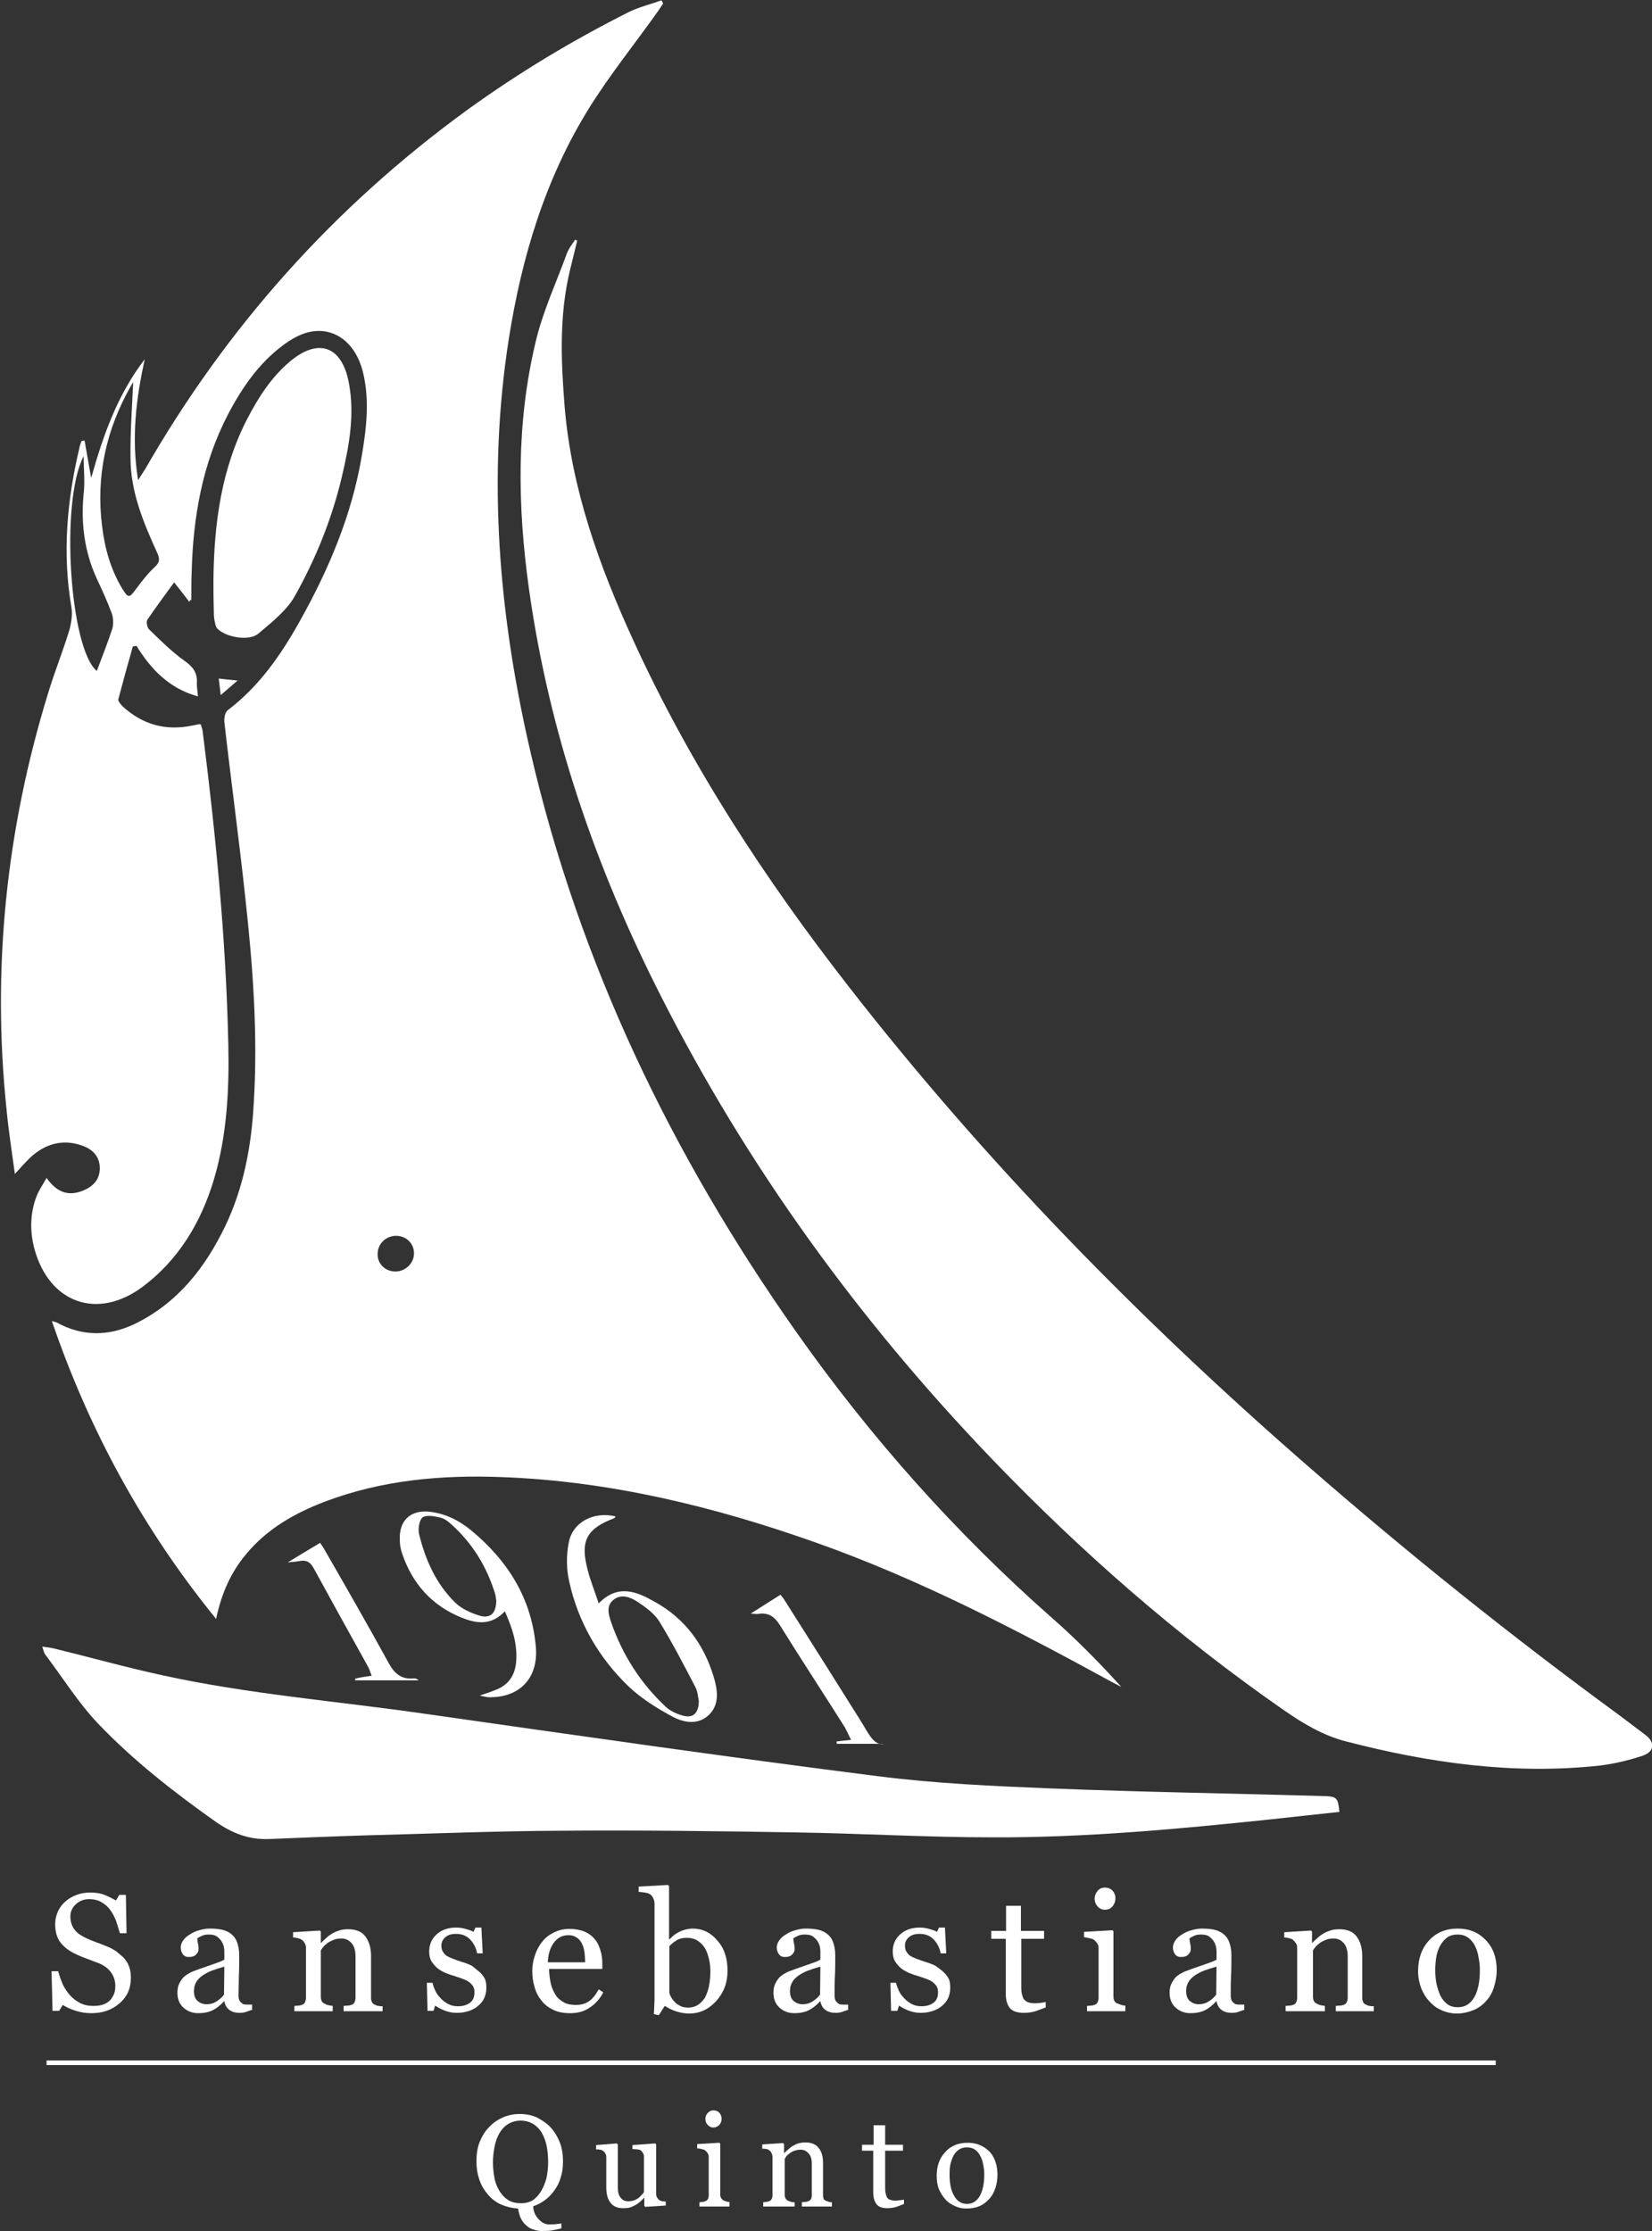 <?xml version="1.0" encoding="utf-8"?>
<!-- Generator: Adobe Illustrator 26.0.2, SVG Export Plug-In . SVG Version: 6.00 Build 0)  -->
<svg version="1.1" id="Livello_1" xmlns="http://www.w3.org/2000/svg" xmlns:xlink="http://www.w3.org/1999/xlink" x="0px" y="0px"
	 viewBox="0 0 500 675" style="enable-background:new 0 0 500 675;" xml:space="preserve">
<rect x="0" y="0" width="500" height="675" fill="#333333" stroke="none"/>
<style type="text/css">
	.st0{fill:#FFFFFF;}
</style>
<g>
	<path class="st0" d="M57.3,182.1c-1.5-1.9-2.8-3.7-4.6-5.9c-2.9,4-5.6,7.6-8.1,11.3c-0.4,0.6-0.1,2.4,0.6,3
		c3.4,3.3,6.8,6.7,10.6,9.4c2.4,1.7,3.9,3.4,3.8,6.5c-0.1,1.3,0.2,2.7,0.3,4.3c-8.7-2.4-14.2-8.2-18.6-15.3
		c-0.4,0.1-0.8,0.1-1.1,0.2c-1.5,5.3-3,10.7-4.4,16c-0.1,0.5,0.7,1.5,1.3,2.1c6.1,5.6,13.1,7.5,21.2,5.8c0.7-0.1,1.3-0.3,2-0.4
		c0.1,0,0.2,0,0.5,0.1c0.1,0.5,0.4,1.2,0.5,1.8c4,31.5,7.1,63.1,7.8,94.9c0.3,13.9-0.4,27.7-4.4,41.1c-3.9,12.9-10.6,24.1-21.5,32.3
		c-13.7,10.2-28.3,5-32.8-11.5c-1.4-5.3-1.3-10.6,0.6-15.7c0.7-1.9,1.9-3.6,3.1-5.7c3.2,4.5,6.7,5.6,11.1,3.8c2.9-1.2,4.9-3.2,5-6.5
		c0.1-3.3-1.7-5.6-4.6-6.8c-5.6-2.3-10.9-1.3-15.5,2.5c-1.9,1.6-3.5,3.5-5.6,5.8c-0.9-6.7-1.9-13-2.5-19.3
		c-4.5-43-0.1-85.1,12.6-126.3c1.9-6.3,4.4-12.4,6.3-18.7c0.7-2.3,1.1-5,0.7-7.3c-2.8-16.3-1.3-32.4,2.5-48.4
		c0.1-0.6,0.4-1.2,0.6-1.8c0.3,0,0.6-0.1,0.9-0.1c0.7,3.8,1.3,7.6,2,11.3c3.6-12.8,7.9-25.1,16.2-35.9c-2.6,11.9-4.1,23.7-2,36.6
		c0.9-1.5,1.5-2.4,2.1-3.3c24.8-43.2,57.3-79.5,97.6-108.8c15.5-11.2,31.8-21,48.9-29.6c3.1-1.5,6.5-2.3,9.8-3.5
		c0.2,0.3,0.4,0.7,0.5,1c-0.6,0.8-1.1,1.7-1.7,2.5c-6.9,9.7-14.4,19-20.7,29.1c-13.3,21.4-20.4,45.1-24.3,69.8
		c-6.6,42.2-3,83.9,6.6,125.2c14.8,63.9,42.7,121.8,80.4,175.3c22.5,31.9,48.2,60.8,77.5,86.6c7.3,6.4,14.2,13.4,20.9,20.8
		c-0.8-0.4-1.7-0.9-2.5-1.3c-29.1-15.9-58.6-31.3-90-42.4c-30.8-10.9-62.3-18.6-95.1-19.8c-18.2-0.7-36.2,0.9-53.4,7.4
		c-9.2,3.5-17.5,8.2-23.9,15.9c-4.6,5.5-7.4,11.7-9.1,19.6c-22.2-27.3-38.4-57.1-49.7-90.1c0.8,0.2,1.2,0.3,1.6,0.5
		c7.7,4.2,15.6,4.1,23.4,0.4c13-6.3,21.4-17,27.5-29.7c5.6-11.7,7.9-24.3,8.6-37.1c1.3-21-0.3-41.8-2.6-62.6
		c-1.9-17.6-4.3-35.2-6.3-52.8c-0.1-1.1,0.2-2.9,1-3.5c9.5-7.2,16.1-16.7,21.8-26.9c8.8-15.7,15.8-32.2,18.8-50.1
		c1.4-8.3,2.4-16.7,0.4-25.1c-1.7-7.2-6.2-11.9-12-12.6c-4-0.4-7.4,1-10.6,3.1c-8.2,5.5-13.7,13.4-18.2,21.9
		c-7.9,15.1-10.7,31.4-11.1,48.3c-0.1,2.7-0.1,5.4-0.1,8.1C57.7,181.4,57.6,181.4,57.3,182.1z M40.3,115.6
		C40.7,115.4,40.5,115.4,40.3,115.6c-0.2,0.4-0.5,0.8-0.7,1.2c-7.5,13.2-10.6,27.3-8.7,42.4c0.8,6.7,2.6,13.1,6.1,18.9
		c1.8,2.9,2.1,2.9,4.1,0.2c1.8-2.4,3.6-4.8,5.8-6.8c1.5-1.4,1.5-2.4,0.7-4.2c-4.2-9.2-8.1-18.5-8.1-28.8
		C39.4,130.7,40,123,40.3,115.6z M25.3,138c-7.2,14.1-4.1,58.4,4,65c1.6-4.3,3.3-8.5,4.7-12.8c0.4-1.4,0.3-3.3-0.2-4.7
		c-1.3-3.5-2.9-7-4.5-10.4c-3.9-8.5-4.9-17.3-3.9-26.6C25.7,145.1,25.3,141.5,25.3,138z M119.5,384.7c3.1,0.1,5.7-2.4,5.8-5.3
		c0.1-3.1-2.3-5.5-5.4-5.5c-3.1,0-5.6,2.4-5.6,5.5C114.2,382.3,116.5,384.6,119.5,384.7z"/>
	<path class="st0" d="M174.7,72.8c-0.7,3-1.5,6-2.2,9c-3.3,13.7-2.7,27.5-1.6,41.3c2.1,25,10.5,48.2,20.8,70.7
		c17.2,37.6,39.7,72,65.1,104.6c41.4,53.2,88.4,101.1,139.2,145.3c30.2,26.3,61.5,51.4,93.9,75.1c2.7,2,5.4,4.1,8.1,6.1
		c3,2.3,2.8,5-0.8,6.3c-4.3,1.4-8.8,2.5-13.2,3c-26,2.8-51.4-0.8-76.5-7.3c-7.1-1.8-13.2-5.5-19.1-9.6c-32.1-22.3-61.3-47.9-88.3-76
		c-40.1-41.8-73.8-88.2-100-139.8c-19.8-38.9-33.9-79.8-40-123.3c-3.5-25.1-3.9-50.3,2.1-75.1c2.2-9.1,6.2-17.7,9.4-26.5
		c0.6-1.5,1.6-2.8,2.5-4.1C174.2,72.6,174.4,72.7,174.7,72.8z"/>
	<path class="st0" d="M405.4,548.2c-7.2,0.8-14.2,1.5-21.2,2.3c-27.8,2.9-55.7,5.5-83.7,5.4c-20,0-40-1.2-60.1-1.5
		c-23.7-0.4-47.4-0.7-71.1-0.5c-19.5,0.1-39.1,0.9-58.6,1.4c-9.7,0.3-19.3,0.7-29,1.1c-6.1,0.3-11.2-1.6-16.4-5.2
		c-12.7-9-24.9-18.5-35.6-29.7c-6-6.3-10.7-13.9-16-20.9c-0.4-0.5-0.5-1.2-0.9-2.4c1.4,0.2,2.4,0.3,3.3,0.5
		c11.1,2.7,22.1,5.8,33.2,8.2c26.1,5.7,52.8,7.8,79.2,11.6c45.7,6.5,91.4,13.1,137.2,18.9c17.3,2.2,34.9,3,52.4,3.7
		c27.4,1.1,54.7,1.5,82.1,2.3C404.7,543.5,404.9,543.8,405.4,548.2z"/>
	<path class="st0" d="M64.6,175.3c0.2-17,2.4-33.6,10.4-48.9c3.3-6.3,7.1-12.2,12.6-16.9c8.7-7.4,15.9-4.9,18,6.4
		c1.8,9.5,0.1,18.9-2.1,28.2c-3,12.8-7.9,24.9-14.3,36.3c-2.5,4.4-7,7.9-11,11.3c-2.8,2.4-9.9,1.1-12.4-1.5
		c-0.6-0.6-0.7-1.7-0.9-2.6c-0.2-1.1-0.2-2.3-0.2-3.5C64.6,181.1,64.6,178.2,64.6,175.3z"/>
	<path class="st0" d="M186.3,458.8c-0.2,0.3-0.2,0.4-0.3,0.5c-8.5,3.2-10.5,6.9-8.1,15.8c0.8,3.2,2.1,6.3,3.3,10
		c5.9-6,11.6-3.5,16.9-0.5c9.1,5,14.9,12.8,17.9,22.7c1.2,4,1.9,8.5-1.6,11.7c-3.4,3.1-7.8,2.1-11.2,0.2c-4.6-2.5-9.2-5.4-13-9
		c-9-8.7-15.2-19.4-17.9-31.6c-0.9-3.8-0.9-8-0.2-11.7C173.2,460.5,179.7,457.2,186.3,458.8z M211.5,514.6c-0.2-0.9-0.3-2.7-1-4.1
		c-3.5-6.7-7-13.5-11-20c-1.5-2.4-4.2-4.3-6.6-5.9c-2.2-1.4-4.9-2.5-7.3-0.5c-2.2,1.8-1.4,4.5-0.6,6.8c3.4,9.8,8.9,18.4,16.5,25.5
		c1.4,1.3,3.4,2.2,5.3,2.7C209.8,519.9,211.5,518.3,211.5,514.6z"/>
	<path class="st0" d="M152.8,487.5c-4.1,4.4-8.6,3.7-12.9,2c-9.1-3.6-15.1-10.3-18.2-19.5c-0.5-1.4-0.7-2.8-0.7-4.3
		c-0.2-5.8,3.4-9,9.2-8.3c4.8,0.6,8.9,2.7,12.5,5.7c11.1,9.2,18.3,20.7,19.5,35.4c0.7,9.4-5.1,15.2-14.3,15c-0.6,0-1.2-0.2-2.7-0.5
		c2.1-0.7,3.3-1.1,4.5-1.6c4-1.4,6.1-4.3,6.5-8.4C156.7,497.5,155.1,492.7,152.8,487.5z M150.2,484.2c-0.1-0.3-0.1-1.1-0.3-1.8
		c-2.5-8.3-6.9-15.5-13.4-21.3c-1-0.9-2.2-1.8-3.5-2c-1.7-0.4-4-0.8-5.1,0c-1,0.8-1.4,3.4-1.1,4.9c1.9,7.8,5.1,15.1,10.9,20.8
		c2,2,5,3.3,7.7,4.1C148.6,489.7,150.2,487.9,150.2,484.2z"/>
	<path class="st0" d="M253.2,526.9c1.3-0.2,2.6-0.3,4.4-0.5c-0.8-1.5-1.3-2.7-1.9-3.8c-6.5-10.3-13.2-20.5-19.6-30.8
		c-1.6-2.6-3.4-4-6.6-3.5c-0.8,0.1-1.6-0.1-2.3-0.1c2.9-1.8,5.8-3.7,9-5.7c0.2,0.2,0.8,0.9,1.3,1.7c7.7,12.1,15.3,24.2,22.9,36.3
		c2.3,3.6,4,7.8,7.1,7.1c-3.1,0-8.7,0-14.2,0C253.2,527.3,253.2,527.1,253.2,526.9z"/>
	<path class="st0" d="M112.5,507c-0.5-1.2-0.7-2.1-1.2-2.9c-5.5-9.9-11-19.8-16.4-29.7c-1-1.8-2.2-2.5-4.2-2.1
		c-1.1,0.2-2.3,0.3-3.6,0.4c3.3-2,6.4-3.9,9.8-5.9c0.3,0.5,0.9,1.3,1.4,2.2c6.5,11.3,13,22.6,19.3,34.1c1.8,3.3,3.9,5.1,7.7,4.7
		c0.4,0,0.9,0.1,1.4,0.6c-6.4,0-12.8,0-19.2,0c0-0.2,0-0.3,0-0.5C108.9,507.5,110.5,507.3,112.5,507z"/>
	<path class="st0" d="M71.9,205.9c-2,1.7-3.3,2.9-5.1,4.4c-0.2-2-0.4-3.3-0.6-5C68,205.5,69.5,205.7,71.9,205.9z"/>
	<g>
		<path class="st0" d="M37.5,592.4c0.7,0.8,1.3,1.7,1.6,2.7c0.4,1,0.5,2.1,0.5,3.4c0,3.1-1.1,5.6-3.4,7.6c-2.3,2-5.1,3-8.5,3
			c-1.6,0-3.1-0.2-4.7-0.7c-1.6-0.5-2.9-1.1-4-1.8l-1.1,1.8h-2l-0.3-12h2c0.4,1.5,0.9,2.8,1.4,4c0.6,1.2,1.3,2.3,2.2,3.3
			c0.9,1,1.9,1.7,3,2.3c1.1,0.6,2.5,0.9,4,0.9c1.1,0,2.1-0.1,3-0.4c0.8-0.3,1.5-0.7,2.1-1.3c0.5-0.5,0.9-1.2,1.2-1.9
			c0.3-0.7,0.4-1.6,0.4-2.5c0-1.4-0.4-2.7-1.2-3.9s-2-2.1-3.5-2.8c-1.1-0.4-2.3-0.9-3.7-1.4c-1.4-0.5-2.6-1-3.6-1.5
			c-2-0.9-3.5-2.1-4.6-3.5c-1.1-1.4-1.6-3.3-1.6-5.6c0-1.3,0.3-2.6,0.8-3.7c0.5-1.2,1.3-2.2,2.3-3.1c1-0.9,2.1-1.5,3.4-2
			c1.3-0.5,2.7-0.7,4.1-0.7c1.6,0,3.1,0.2,4.3,0.7c1.3,0.5,2.4,1.1,3.5,1.7l1-1.7h2l0.2,11.6h-2c-0.4-1.3-0.8-2.6-1.2-3.8
			c-0.5-1.2-1-2.3-1.8-3.3c-0.7-1-1.6-1.7-2.6-2.3c-1-0.6-2.3-0.9-3.7-0.9c-1.6,0-2.9,0.5-4,1.5c-1.1,1-1.7,2.2-1.7,3.7
			c0,1.5,0.4,2.8,1.1,3.8c0.7,1,1.7,1.8,3.1,2.5c1.2,0.6,2.4,1.1,3.5,1.5c1.2,0.4,2.3,0.9,3.4,1.3c1,0.4,1.9,0.9,2.8,1.5
			C36,591.1,36.8,591.7,37.5,592.4z"/>
		<path class="st0" d="M76.5,608c-0.8,0.3-1.5,0.5-2,0.7c-0.6,0.2-1.2,0.3-2,0.3c-1.3,0-2.3-0.3-3.1-0.9c-0.8-0.6-1.3-1.5-1.5-2.6
			h-0.1c-1.1,1.2-2.2,2.1-3.4,2.7c-1.2,0.6-2.7,0.9-4.4,0.9c-1.8,0-3.3-0.6-4.5-1.7c-1.2-1.1-1.8-2.6-1.8-4.4c0-0.9,0.1-1.8,0.4-2.5
			c0.3-0.7,0.7-1.4,1.2-2c0.4-0.5,1-0.9,1.6-1.3c0.7-0.4,1.3-0.7,1.9-0.9c0.7-0.3,2.2-0.8,4.5-1.6c2.3-0.8,3.8-1.3,4.6-1.8v-2.4
			c0-0.2,0-0.6-0.1-1.2c-0.1-0.6-0.3-1.2-0.6-1.7c-0.3-0.6-0.8-1.1-1.4-1.6c-0.6-0.5-1.5-0.7-2.6-0.7c-0.8,0-1.5,0.1-2.1,0.4
			c-0.6,0.3-1.1,0.5-1.4,0.8c0,0.3,0.1,0.8,0.2,1.5c0.2,0.6,0.2,1.2,0.2,1.8c0,0.6-0.3,1.1-0.8,1.6c-0.5,0.5-1.2,0.7-2.2,0.7
			c-0.8,0-1.4-0.3-1.8-0.9c-0.4-0.6-0.6-1.2-0.6-2c0-0.8,0.3-1.5,0.8-2.2c0.5-0.7,1.2-1.3,2.1-1.8c0.7-0.5,1.6-0.9,2.7-1.2
			c1.1-0.3,2.1-0.5,3.1-0.5c1.4,0,2.6,0.1,3.6,0.3c1,0.2,2,0.6,2.8,1.2c0.8,0.6,1.5,1.4,1.9,2.5c0.4,1,0.7,2.4,0.7,4
			c0,2.4,0,4.4-0.1,6.3c0,1.8-0.1,3.8-0.1,6c0,0.6,0.1,1.2,0.3,1.5c0.2,0.4,0.6,0.7,1,1c0.2,0.1,0.6,0.2,1.2,0.2c0.5,0,1.1,0,1.6,0
			V608z M67.9,595c-1.4,0.4-2.6,0.8-3.7,1.2c-1.1,0.4-2,0.9-2.9,1.5c-0.8,0.6-1.5,1.2-1.9,2c-0.5,0.8-0.7,1.7-0.7,2.7
			c0,1.4,0.4,2.4,1.1,3c0.7,0.6,1.6,1,2.7,1c1.2,0,2.2-0.3,3.1-0.9c0.9-0.6,1.6-1.2,2.2-2L67.9,595z"/>
		<path class="st0" d="M115.9,608.5H104v-1.6c0.4,0,0.8-0.1,1.2-0.1c0.5,0,0.8-0.1,1.1-0.2c0.5-0.1,0.8-0.4,1-0.8
			c0.2-0.4,0.3-0.9,0.3-1.4v-12.5c0-1.7-0.4-3.1-1.2-4c-0.8-0.9-1.8-1.4-3-1.4c-0.9,0-1.7,0.1-2.4,0.4c-0.7,0.3-1.4,0.6-1.9,1
			c-0.5,0.4-1,0.8-1.3,1.2c-0.3,0.4-0.6,0.8-0.7,1v14c0,0.6,0.1,1,0.3,1.4c0.2,0.4,0.6,0.6,1,0.8c0.3,0.2,0.7,0.3,1.1,0.4
			c0.4,0.1,0.8,0.1,1.2,0.2v1.6H89.1v-1.6c0.4,0,0.8-0.1,1.2-0.1c0.4,0,0.8-0.1,1-0.2c0.5-0.1,0.8-0.4,1-0.8
			c0.2-0.4,0.3-0.9,0.3-1.4v-15c0-0.6-0.1-1.1-0.4-1.5c-0.2-0.5-0.6-0.8-1-1.1c-0.3-0.2-0.7-0.3-1.1-0.4c-0.4-0.1-0.9-0.2-1.4-0.2
			v-1.6l8.1-0.5l0.3,0.3v3.4h0.1c0.4-0.4,0.9-0.9,1.5-1.4c0.6-0.6,1.2-1,1.7-1.3c0.6-0.4,1.3-0.7,2.2-1c0.8-0.3,1.8-0.4,2.8-0.4
			c2.3,0,4.1,0.7,5.2,2.2s1.7,3.4,1.7,5.8v12.7c0,0.6,0.1,1,0.3,1.4c0.2,0.4,0.5,0.6,1,0.8c0.4,0.2,0.7,0.3,1,0.3
			c0.3,0.1,0.7,0.1,1.2,0.1V608.5z"/>
		<path class="st0" d="M145.1,596.6c0.7,0.6,1.2,1.3,1.6,2c0.4,0.8,0.5,1.7,0.5,2.8c0,2.3-0.8,4.1-2.5,5.5c-1.7,1.4-3.9,2.1-6.5,2.1
			c-1.4,0-2.7-0.3-3.9-0.8c-1.2-0.5-2-1-2.6-1.4l-0.5,1.6h-1.8l-0.2-8.5h1.7c0.1,0.6,0.4,1.4,0.8,2.3c0.4,0.9,0.9,1.6,1.6,2.3
			c0.6,0.7,1.4,1.3,2.3,1.8c0.9,0.5,1.9,0.7,3,0.7c1.6,0,2.8-0.4,3.7-1.1c0.9-0.7,1.3-1.7,1.3-3.1c0-0.7-0.1-1.3-0.4-1.8
			c-0.3-0.5-0.7-0.9-1.2-1.3c-0.5-0.4-1.2-0.7-2-1c-0.8-0.3-1.7-0.6-2.6-0.9c-0.8-0.2-1.6-0.5-2.6-0.9c-0.9-0.4-1.8-0.9-2.4-1.4
			c-0.7-0.6-1.3-1.3-1.8-2.1c-0.5-0.8-0.7-1.8-0.7-3c0-2,0.7-3.7,2.2-5.1c1.5-1.4,3.5-2.1,5.9-2.1c1,0,1.9,0.1,2.9,0.4
			s1.8,0.5,2.4,0.9l0.6-1.3h1.8l0.4,7.8h-1.7c-0.3-1.7-1.1-3.2-2.2-4.3c-1.1-1.1-2.5-1.6-4.2-1.6c-1.3,0-2.4,0.3-3.2,1
			c-0.8,0.7-1.2,1.5-1.2,2.5c0,0.7,0.1,1.4,0.4,1.8c0.3,0.5,0.6,0.9,1.1,1.3c0.5,0.3,1.1,0.6,1.9,0.9c0.7,0.3,1.7,0.6,2.8,1
			c1.1,0.3,2.1,0.7,3.1,1.2C143.7,595.5,144.4,596,145.1,596.6z"/>
		<path class="st0" d="M182.6,602.8c-1,1.9-2.4,3.5-4.1,4.6c-1.7,1.2-3.7,1.7-5.9,1.7c-2,0-3.7-0.3-5.1-1c-1.5-0.7-2.7-1.6-3.6-2.8
			c-1-1.2-1.7-2.6-2.1-4.1c-0.5-1.6-0.7-3.2-0.7-5c0-1.6,0.3-3.1,0.8-4.6c0.5-1.5,1.2-2.9,2.2-4.1c0.9-1.2,2.1-2.1,3.5-2.8
			c1.4-0.7,2.9-1.1,4.7-1.1c1.8,0,3.3,0.3,4.6,0.8c1.3,0.6,2.3,1.3,3.1,2.3c0.8,0.9,1.3,2,1.7,3.3c0.4,1.2,0.6,2.6,0.6,4.1v1.6
			h-16.1c0,1.6,0.2,3,0.5,4.4c0.3,1.3,0.8,2.4,1.4,3.4c0.6,1,1.5,1.7,2.5,2.3s2.3,0.8,3.7,0.8c1.5,0,2.7-0.3,3.8-1
			c1.1-0.7,2.1-1.9,3.1-3.7L182.6,602.8z M177.1,593.5c0-0.9-0.1-1.9-0.2-2.9c-0.2-1-0.4-1.9-0.8-2.6c-0.4-0.8-0.9-1.4-1.6-1.8
			c-0.7-0.5-1.5-0.7-2.5-0.7c-1.7,0-3.2,0.7-4.3,2.2c-1.1,1.4-1.8,3.4-1.9,6H177.1z"/>
		<path class="st0" d="M220.2,596.3c0,3.6-1.2,6.7-3.5,9.2c-2.3,2.5-5,3.7-8,3.7c-1.3,0-2.6-0.2-3.9-0.6c-1.3-0.4-2.5-1-3.6-1.7
			l-1.8,2.8l-1.5-0.3c0.1-1.2,0.1-2.7,0.2-4.4c0-1.7,0-3.4,0-5V576c0-0.6-0.1-1.1-0.4-1.7c-0.3-0.6-0.6-1-1-1.2
			c-0.3-0.2-0.8-0.4-1.6-0.5c-0.7-0.1-1.3-0.2-1.8-0.2v-1.6l8.9-0.5l0.3,0.4v16l0.2,0c1-1.1,2.1-1.9,3.3-2.4
			c1.2-0.5,2.4-0.8,3.6-0.8c3,0,5.5,1.2,7.5,3.6C219.2,589.4,220.2,592.5,220.2,596.3z M215,596.5c0-1.2-0.1-2.5-0.4-3.7
			c-0.3-1.3-0.7-2.4-1.2-3.3c-0.6-1-1.3-1.7-2.2-2.3s-2-0.9-3.3-0.9c-1.2,0-2.2,0.2-3,0.7c-0.9,0.5-1.6,1.1-2.3,1.8v14.2
			c0.1,0.4,0.3,0.9,0.6,1.4s0.7,1,1.2,1.5c0.5,0.5,1.1,0.8,1.7,1.1c0.6,0.3,1.4,0.4,2.3,0.4c2,0,3.6-1,4.9-2.9
			C214.4,602.5,215,599.8,215,596.5z"/>
		<path class="st0" d="M256.9,608c-0.8,0.3-1.5,0.5-2,0.7c-0.6,0.2-1.2,0.3-2,0.3c-1.3,0-2.3-0.3-3.1-0.9c-0.8-0.6-1.3-1.5-1.5-2.6
			h-0.1c-1.1,1.2-2.2,2.1-3.4,2.7c-1.2,0.6-2.7,0.9-4.4,0.9c-1.8,0-3.3-0.6-4.5-1.7c-1.2-1.1-1.8-2.6-1.8-4.4c0-0.9,0.1-1.8,0.4-2.5
			c0.3-0.7,0.7-1.4,1.2-2c0.4-0.5,1-0.9,1.6-1.3c0.7-0.4,1.3-0.7,1.9-0.9c0.7-0.3,2.2-0.8,4.5-1.6c2.3-0.8,3.8-1.3,4.6-1.8v-2.4
			c0-0.2,0-0.6-0.1-1.2c-0.1-0.6-0.3-1.2-0.6-1.7c-0.3-0.6-0.8-1.1-1.4-1.6c-0.6-0.5-1.5-0.7-2.6-0.7c-0.8,0-1.5,0.1-2.1,0.4
			c-0.6,0.3-1.1,0.5-1.4,0.8c0,0.3,0.1,0.8,0.2,1.5c0.2,0.6,0.2,1.2,0.2,1.8c0,0.6-0.3,1.1-0.8,1.6c-0.5,0.5-1.2,0.7-2.2,0.7
			c-0.8,0-1.4-0.3-1.8-0.9c-0.4-0.6-0.6-1.2-0.6-2c0-0.8,0.3-1.5,0.8-2.2c0.5-0.7,1.2-1.3,2.1-1.8c0.7-0.5,1.6-0.9,2.7-1.2
			c1.1-0.3,2.1-0.5,3.1-0.5c1.4,0,2.6,0.1,3.6,0.3c1,0.2,2,0.6,2.8,1.2c0.8,0.6,1.5,1.4,1.9,2.5c0.4,1,0.7,2.4,0.7,4
			c0,2.4,0,4.4-0.1,6.3c-0.1,1.8-0.1,3.8-0.1,6c0,0.6,0.1,1.2,0.3,1.5c0.2,0.4,0.6,0.7,1,1c0.2,0.1,0.6,0.2,1.2,0.2
			c0.5,0,1.1,0,1.6,0V608z M248.3,595c-1.4,0.4-2.6,0.8-3.7,1.2c-1.1,0.4-2,0.9-2.9,1.5c-0.8,0.6-1.5,1.2-1.9,2
			c-0.5,0.8-0.7,1.7-0.7,2.7c0,1.4,0.4,2.4,1.1,3c0.7,0.6,1.6,1,2.7,1c1.2,0,2.2-0.3,3.1-0.9c0.9-0.6,1.6-1.2,2.2-2L248.3,595z"/>
		<path class="st0" d="M285.5,596.6c0.7,0.6,1.2,1.3,1.6,2c0.4,0.8,0.5,1.7,0.5,2.8c0,2.3-0.8,4.1-2.5,5.5c-1.7,1.4-3.9,2.1-6.5,2.1
			c-1.4,0-2.7-0.3-3.9-0.8c-1.2-0.5-2-1-2.6-1.4l-0.5,1.6h-1.9l-0.2-8.5h1.7c0.1,0.6,0.4,1.4,0.8,2.3c0.4,0.9,0.9,1.6,1.6,2.3
			c0.6,0.7,1.4,1.3,2.3,1.8c0.9,0.5,1.9,0.7,3,0.7c1.6,0,2.8-0.4,3.7-1.1c0.9-0.7,1.3-1.7,1.3-3.1c0-0.7-0.1-1.3-0.4-1.8
			c-0.3-0.5-0.7-0.9-1.2-1.3c-0.5-0.4-1.2-0.7-2-1c-0.8-0.3-1.7-0.6-2.6-0.9c-0.8-0.2-1.6-0.5-2.6-0.9c-0.9-0.4-1.8-0.9-2.4-1.4
			c-0.7-0.6-1.3-1.3-1.8-2.1c-0.5-0.8-0.7-1.8-0.7-3c0-2,0.7-3.7,2.2-5.1c1.5-1.4,3.5-2.1,5.9-2.1c1,0,1.9,0.1,2.9,0.4
			s1.8,0.5,2.4,0.9l0.6-1.3h1.8l0.4,7.8h-1.7c-0.3-1.7-1.1-3.2-2.2-4.3c-1.1-1.1-2.5-1.6-4.2-1.6c-1.3,0-2.4,0.3-3.2,1
			c-0.8,0.7-1.2,1.5-1.2,2.5c0,0.7,0.1,1.4,0.4,1.8c0.3,0.5,0.6,0.9,1.1,1.3c0.5,0.3,1.1,0.6,1.9,0.9c0.7,0.3,1.7,0.6,2.8,1
			c1.1,0.3,2.1,0.7,3.1,1.2C284.1,595.5,284.9,596,285.5,596.6z"/>
		<path class="st0" d="M316.4,607.4c-1.1,0.4-2.1,0.8-3,1.1c-1,0.3-2.1,0.5-3.5,0.5c-2,0-3.5-0.5-4.3-1.5c-0.8-1-1.2-2.5-1.2-4.4
			v-16.5h-4.4v-2.4h4.5v-7.6h4.5v7.6h7v2.4h-6.9v13.6c0,1,0,1.9,0.1,2.6c0.1,0.7,0.3,1.3,0.5,1.8c0.3,0.5,0.7,0.8,1.2,1.1
			c0.5,0.2,1.2,0.4,2.1,0.4c0.4,0,1,0,1.8-0.1c0.8-0.1,1.4-0.2,1.7-0.3V607.4z"/>
		<path class="st0" d="M340.7,608.5H329v-1.6c0.4,0,0.8-0.1,1.2-0.1c0.4,0,0.8-0.1,1-0.2c0.5-0.1,0.8-0.4,1-0.8
			c0.2-0.4,0.3-0.9,0.3-1.4v-15c0-0.5-0.1-1-0.4-1.4s-0.6-0.8-1-1.1c-0.3-0.2-0.8-0.4-1.4-0.5c-0.6-0.1-1.1-0.2-1.6-0.3v-1.6
			l8.6-0.5l0.3,0.3V604c0,0.6,0.1,1.1,0.3,1.4c0.2,0.4,0.6,0.7,1,0.8c0.4,0.1,0.7,0.3,1.1,0.4c0.3,0.1,0.7,0.2,1.2,0.2V608.5z
			 M337.6,574.3c0,0.9-0.3,1.8-0.9,2.5c-0.6,0.7-1.4,1-2.3,1c-0.8,0-1.6-0.3-2.2-1c-0.6-0.7-0.9-1.4-0.9-2.3c0-0.9,0.3-1.7,0.9-2.4
			c0.6-0.7,1.3-1,2.2-1c0.9,0,1.7,0.3,2.3,0.9C337.3,572.7,337.6,573.4,337.6,574.3z"/>
		<path class="st0" d="M376.8,608c-0.8,0.3-1.5,0.5-2,0.7c-0.6,0.2-1.2,0.3-2,0.3c-1.3,0-2.3-0.3-3.1-0.9c-0.8-0.6-1.3-1.5-1.5-2.6
			h-0.1c-1.1,1.2-2.2,2.1-3.4,2.7c-1.2,0.6-2.7,0.9-4.4,0.9c-1.8,0-3.3-0.6-4.5-1.7c-1.2-1.1-1.8-2.6-1.8-4.4c0-0.9,0.1-1.8,0.4-2.5
			c0.3-0.7,0.7-1.4,1.2-2c0.4-0.5,1-0.9,1.6-1.3c0.7-0.4,1.3-0.7,1.9-0.9c0.7-0.3,2.2-0.8,4.5-1.6c2.3-0.8,3.8-1.3,4.6-1.8v-2.4
			c0-0.2,0-0.6-0.1-1.2c-0.1-0.6-0.3-1.2-0.6-1.7c-0.3-0.6-0.8-1.1-1.4-1.6c-0.6-0.5-1.5-0.7-2.6-0.7c-0.8,0-1.5,0.1-2.1,0.4
			c-0.6,0.3-1.1,0.5-1.4,0.8c0,0.3,0.1,0.8,0.2,1.5c0.2,0.6,0.2,1.2,0.2,1.8c0,0.6-0.3,1.1-0.8,1.6c-0.5,0.5-1.2,0.7-2.2,0.7
			c-0.8,0-1.4-0.3-1.8-0.9c-0.4-0.6-0.6-1.2-0.6-2c0-0.8,0.3-1.5,0.8-2.2c0.5-0.7,1.2-1.3,2.1-1.8c0.7-0.5,1.6-0.9,2.7-1.2
			c1.1-0.3,2.1-0.5,3.1-0.5c1.4,0,2.6,0.1,3.6,0.3c1,0.2,2,0.6,2.8,1.2c0.8,0.6,1.5,1.4,1.9,2.5c0.4,1,0.7,2.4,0.7,4
			c0,2.4,0,4.4-0.1,6.3c-0.1,1.8-0.1,3.8-0.1,6c0,0.6,0.1,1.2,0.3,1.5c0.2,0.4,0.6,0.7,1,1c0.2,0.1,0.6,0.2,1.2,0.2
			c0.5,0,1.1,0,1.6,0V608z M368.2,595c-1.4,0.4-2.6,0.8-3.7,1.2c-1.1,0.4-2,0.9-2.9,1.5c-0.8,0.6-1.5,1.2-1.9,2
			c-0.5,0.8-0.7,1.7-0.7,2.7c0,1.4,0.4,2.4,1.1,3s1.6,1,2.7,1c1.2,0,2.2-0.3,3.1-0.9c0.9-0.6,1.6-1.2,2.2-2L368.2,595z"/>
		<path class="st0" d="M416.2,608.5h-11.9v-1.6c0.4,0,0.8-0.1,1.2-0.1c0.5,0,0.8-0.1,1.1-0.2c0.5-0.1,0.8-0.4,1-0.8
			c0.2-0.4,0.3-0.9,0.3-1.4v-12.5c0-1.7-0.4-3.1-1.2-4c-0.8-0.9-1.8-1.4-3-1.4c-0.9,0-1.7,0.1-2.4,0.4s-1.4,0.6-1.9,1
			c-0.5,0.4-1,0.8-1.3,1.2c-0.3,0.4-0.6,0.8-0.7,1v14c0,0.6,0.1,1,0.3,1.4c0.2,0.4,0.6,0.6,1,0.8c0.3,0.2,0.7,0.3,1.1,0.4
			c0.4,0.1,0.8,0.1,1.2,0.2v1.6h-11.9v-1.6c0.4,0,0.8-0.1,1.2-0.1c0.4,0,0.8-0.1,1-0.2c0.5-0.1,0.8-0.4,1-0.8
			c0.2-0.4,0.3-0.9,0.3-1.4v-15c0-0.6-0.1-1.1-0.4-1.5s-0.6-0.8-1-1.1c-0.3-0.2-0.7-0.3-1.1-0.4c-0.4-0.1-0.9-0.2-1.4-0.2v-1.6
			l8.1-0.5l0.3,0.3v3.4h0.1c0.4-0.4,0.9-0.9,1.5-1.4c0.6-0.6,1.2-1,1.7-1.3c0.6-0.4,1.3-0.7,2.2-1c0.8-0.3,1.8-0.4,2.8-0.4
			c2.3,0,4.1,0.7,5.2,2.2s1.7,3.4,1.7,5.8v12.7c0,0.6,0.1,1,0.3,1.4c0.2,0.4,0.5,0.6,1,0.8c0.4,0.2,0.7,0.3,1,0.3
			c0.3,0.1,0.7,0.1,1.2,0.1V608.5z"/>
		<path class="st0" d="M453,596.1c0,1.7-0.3,3.4-0.8,5c-0.5,1.7-1.3,3.1-2.3,4.2c-1.1,1.3-2.5,2.3-4,2.9c-1.5,0.6-3.2,1-5,1
			c-1.5,0-3-0.3-4.4-0.9c-1.4-0.6-2.6-1.4-3.7-2.6c-1.1-1.1-1.9-2.4-2.6-4c-0.6-1.6-1-3.4-1-5.3c0-3.8,1.1-6.9,3.3-9.3
			c2.2-2.4,5.1-3.6,8.7-3.6c3.4,0,6.2,1.1,8.4,3.4C451.9,589.2,453,592.3,453,596.1z M447.9,596.1c0-1.2-0.1-2.5-0.4-3.9
			c-0.2-1.4-0.6-2.5-1.1-3.5c-0.5-1-1.2-1.8-2.1-2.5c-0.9-0.6-1.9-0.9-3.1-0.9c-1.3,0-2.4,0.3-3.2,0.9s-1.6,1.5-2.2,2.6
			c-0.5,1-0.9,2.1-1.1,3.4c-0.2,1.3-0.3,2.5-0.3,3.7c0,1.6,0.1,3,0.4,4.4c0.3,1.3,0.7,2.5,1.2,3.6c0.6,1.1,1.3,1.9,2.1,2.5
			c0.8,0.6,1.9,0.9,3.2,0.9c2.1,0,3.7-1,4.9-3C447.3,602.4,447.9,599.6,447.9,596.1z"/>
	</g>
	<g>
		<path class="st0" d="M166.6,643.6c1.2,1.3,2.1,2.8,2.8,4.5c0.7,1.8,1,3.7,1,5.9c0,1.7-0.2,3.3-0.7,4.8c-0.4,1.5-1.1,2.8-1.9,3.9
			c-0.8,1.1-1.7,2.1-2.8,2.9c-1.1,0.8-2.3,1.5-3.6,1.9c0,1.4,0.5,2.7,1.5,3.8c1,1.1,2,1.7,3.2,1.7c1,0,1.8,0,2.4-0.1
			c0.5-0.1,1-0.1,1.4-0.2v1.5c-0.6,0.2-1.3,0.3-2.2,0.5c-0.9,0.2-2.1,0.3-3.6,0.3c-0.9,0-1.7-0.1-2.5-0.4c-0.8-0.2-1.6-0.6-2.2-1.2
			c-0.7-0.5-1.2-1.2-1.7-2.1c-0.4-0.8-0.7-1.9-0.9-3.1c-1.8-0.1-3.5-0.5-5.1-1.2s-2.9-1.7-4-3c-1.1-1.3-2-2.7-2.6-4.5
			c-0.6-1.7-0.9-3.6-0.9-5.6c0-2.2,0.3-4.2,1-5.9c0.7-1.7,1.6-3.2,2.9-4.5c1.2-1.3,2.6-2.2,4.2-2.9c1.6-0.7,3.3-1,5-1
			c1.8,0,3.5,0.3,5.1,1C164.1,641.5,165.5,642.4,166.6,643.6z M163.8,662.9c0.7-1.2,1.2-2.5,1.6-3.9c0.3-1.5,0.5-3.1,0.5-4.9
			c0-1.9-0.2-3.6-0.5-5.1c-0.4-1.6-0.9-2.9-1.6-4c-0.7-1.1-1.6-1.9-2.6-2.5c-1.1-0.6-2.3-0.9-3.6-0.9c-1.5,0-2.8,0.4-3.9,1.1
			c-1.1,0.7-1.9,1.6-2.6,2.8c-0.6,1.1-1.1,2.4-1.4,3.9c-0.3,1.5-0.5,3.1-0.5,4.8c0,1.8,0.2,3.5,0.5,5c0.3,1.5,0.9,2.8,1.6,3.9
			c0.7,1.1,1.6,2,2.6,2.6c1,0.6,2.3,0.9,3.8,0.9c1.4,0,2.6-0.3,3.7-1C162.2,665,163.1,664.1,163.8,662.9z"/>
		<path class="st0" d="M201.5,667.3l-6.2,0.4l-0.3-0.3V665h-0.1c-0.3,0.3-0.7,0.7-1,1s-0.8,0.7-1.3,1c-0.6,0.3-1.1,0.6-1.7,0.8
			c-0.5,0.2-1.3,0.3-2.3,0.3c-1.7,0-2.9-0.5-3.8-1.6c-0.9-1.1-1.3-2.7-1.3-4.8v-9c0-0.5-0.1-0.8-0.3-1.2c-0.2-0.3-0.4-0.6-0.8-0.8
			c-0.2-0.2-0.5-0.3-0.9-0.3c-0.3-0.1-0.7-0.1-1.1-0.1V649l6.3-0.5l0.3,0.3v13.1c0,1.4,0.3,2.4,0.9,3.1c0.6,0.7,1.3,1,2.2,1
			c0.7,0,1.3-0.1,1.9-0.3c0.5-0.2,1-0.5,1.4-0.8c0.3-0.3,0.6-0.6,0.9-0.9c0.3-0.3,0.5-0.6,0.6-0.8v-10.7c0-0.4-0.1-0.8-0.3-1.1
			c-0.2-0.3-0.4-0.6-0.7-0.8c-0.2-0.2-0.6-0.2-1-0.3c-0.5,0-1-0.1-1.5-0.1V649l6.9-0.5l0.3,0.3v15c0,0.4,0.1,0.8,0.3,1.1
			c0.2,0.3,0.4,0.6,0.7,0.8c0.2,0.1,0.5,0.2,0.8,0.3c0.3,0,0.7,0.1,1.1,0.1V667.3z"/>
		<path class="st0" d="M220.8,667.6h-9.1v-1.3c0.3,0,0.6-0.1,0.9-0.1c0.3,0,0.6-0.1,0.8-0.2c0.4-0.1,0.6-0.3,0.8-0.6
			c0.2-0.3,0.3-0.7,0.3-1.1v-11.7c0-0.4-0.1-0.8-0.3-1.1c-0.2-0.3-0.4-0.6-0.8-0.9c-0.2-0.2-0.6-0.3-1.1-0.4
			c-0.5-0.1-0.9-0.2-1.3-0.2v-1.3l6.7-0.4l0.3,0.3v15.4c0,0.4,0.1,0.8,0.3,1.1c0.2,0.3,0.4,0.5,0.8,0.7c0.3,0.1,0.6,0.2,0.8,0.3
			c0.3,0.1,0.6,0.1,0.9,0.1V667.6z M218.4,641c0,0.7-0.2,1.4-0.7,1.9c-0.5,0.5-1.1,0.8-1.8,0.8c-0.7,0-1.2-0.3-1.7-0.8
			c-0.5-0.5-0.7-1.1-0.7-1.8c0-0.7,0.2-1.3,0.7-1.8c0.5-0.5,1-0.8,1.7-0.8c0.7,0,1.3,0.2,1.8,0.7C218.2,639.8,218.4,640.4,218.4,641
			z"/>
		<path class="st0" d="M251.9,667.6h-9.2v-1.3c0.3,0,0.6-0.1,1-0.1c0.4,0,0.6-0.1,0.9-0.2c0.4-0.1,0.6-0.3,0.8-0.6
			c0.2-0.3,0.3-0.7,0.3-1.1v-9.7c0-1.3-0.3-2.4-1-3.1c-0.6-0.7-1.4-1.1-2.3-1.1c-0.7,0-1.3,0.1-1.9,0.3c-0.6,0.2-1.1,0.5-1.5,0.8
			c-0.4,0.3-0.8,0.6-1,0.9c-0.2,0.3-0.4,0.6-0.5,0.8v10.9c0,0.4,0.1,0.8,0.3,1.1s0.4,0.5,0.8,0.7c0.3,0.1,0.6,0.2,0.9,0.3
			c0.3,0.1,0.6,0.1,1,0.1v1.3H231v-1.3c0.3,0,0.6-0.1,0.9-0.1c0.3,0,0.6-0.1,0.8-0.2c0.4-0.1,0.6-0.3,0.8-0.6
			c0.2-0.3,0.3-0.7,0.3-1.1v-11.7c0-0.4-0.1-0.8-0.3-1.2c-0.2-0.4-0.4-0.7-0.8-0.9c-0.2-0.2-0.5-0.3-0.9-0.3
			c-0.3-0.1-0.7-0.1-1.1-0.1v-1.3l6.3-0.4l0.3,0.3v2.7h0.1c0.3-0.3,0.7-0.7,1.2-1.1c0.5-0.4,0.9-0.8,1.3-1c0.5-0.3,1-0.6,1.7-0.8
			c0.7-0.2,1.4-0.3,2.2-0.3c1.8,0,3.2,0.6,4,1.7c0.9,1.1,1.3,2.6,1.3,4.5v9.8c0,0.4,0.1,0.8,0.2,1.1c0.2,0.3,0.4,0.5,0.8,0.6
			c0.3,0.1,0.6,0.2,0.8,0.3c0.2,0.1,0.5,0.1,0.9,0.1V667.6z"/>
		<path class="st0" d="M273.7,666.8c-0.8,0.3-1.6,0.6-2.4,0.9c-0.7,0.2-1.6,0.4-2.7,0.4c-1.6,0-2.7-0.4-3.3-1.2
			c-0.6-0.8-1-1.9-1-3.4v-12.8h-3.4v-1.8h3.5v-5.9h3.5v5.9h5.4v1.8h-5.4v10.6c0,0.8,0,1.5,0.1,2c0.1,0.5,0.2,1,0.4,1.4
			c0.2,0.4,0.5,0.7,0.9,0.8c0.4,0.2,1,0.3,1.6,0.3c0.3,0,0.8,0,1.4-0.1c0.6-0.1,1.1-0.1,1.3-0.2V666.8z"/>
		<path class="st0" d="M301.9,658c0,1.3-0.2,2.6-0.6,3.9c-0.4,1.3-1,2.4-1.8,3.3c-0.9,1-1.9,1.8-3.1,2.3c-1.2,0.5-2.5,0.7-3.9,0.7
			c-1.2,0-2.3-0.2-3.4-0.7c-1.1-0.5-2.1-1.1-2.9-2c-0.8-0.9-1.5-1.9-2-3.1c-0.5-1.2-0.7-2.6-0.7-4.1c0-3,0.9-5.4,2.6-7.2
			c1.7-1.9,4-2.8,6.8-2.8c2.6,0,4.8,0.9,6.6,2.7C301,652.6,301.9,655,301.9,658z M297.9,658c0-1-0.1-2-0.3-3c-0.2-1.1-0.5-2-0.9-2.7
			c-0.4-0.8-0.9-1.4-1.6-1.9c-0.7-0.5-1.5-0.7-2.4-0.7c-1,0-1.8,0.2-2.5,0.7c-0.7,0.5-1.3,1.1-1.7,2c-0.4,0.8-0.7,1.7-0.9,2.7
			c-0.2,1-0.2,2-0.2,2.9c0,1.2,0.1,2.4,0.3,3.4c0.2,1,0.5,2,1,2.8c0.4,0.8,1,1.5,1.6,1.9c0.7,0.5,1.5,0.7,2.4,0.7
			c1.6,0,2.9-0.8,3.8-2.3C297.4,662.9,297.9,660.7,297.9,658z"/>
	</g>
	<rect x="14.1" y="623.4" class="st0" width="438.6" height="1.4"/>
</g>
</svg>
